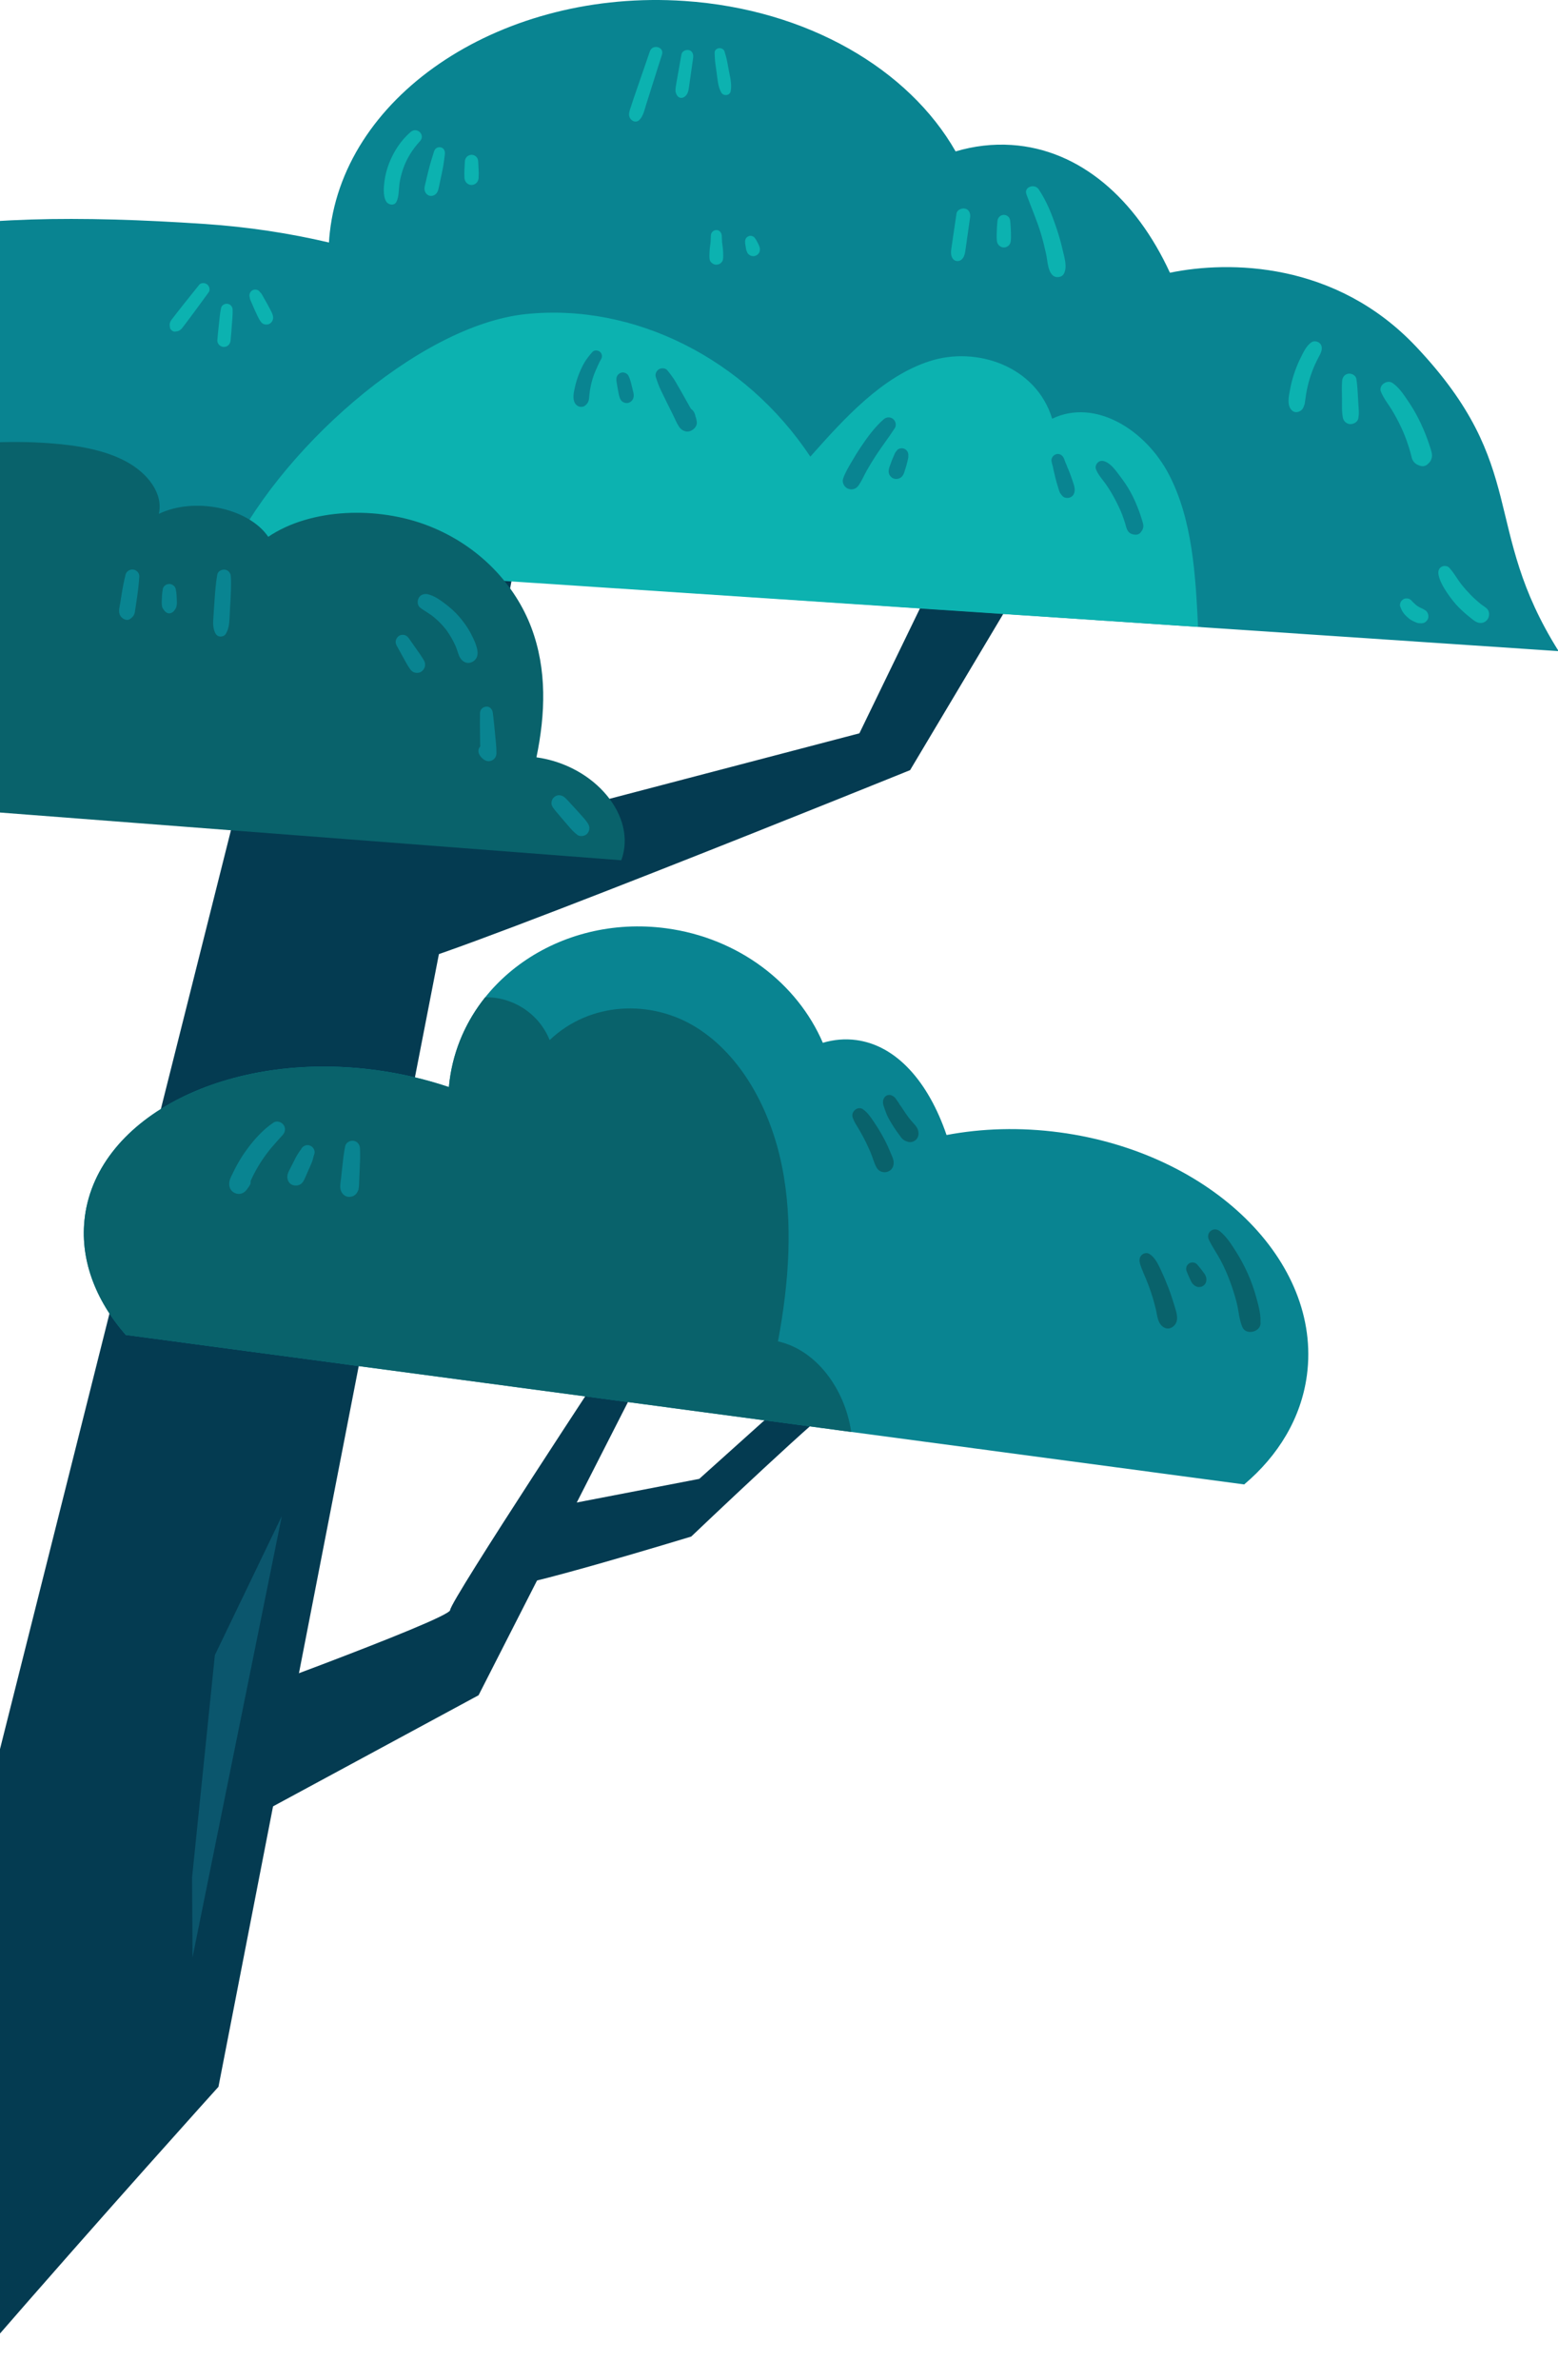 <svg width="456" height="696" viewBox="0 0 456 696" fill="none" xmlns="http://www.w3.org/2000/svg">
<g clip-path="url(#clip0_513_5314)">
<path d="M-80.59 782.76C-70.53 759.14 63.94 610.29 63.94 610.29L161.28 110.55H100.86L-3.32 524.73L-80.59 624.11V782.76Z" fill="#043B51"/>
<path d="M302.83 164.13L266.37 225.23C266.37 225.23 115.66 286.23 116.21 282.39C116.76 278.55 128.43 246.7 128.43 246.7L251.53 214.46L277.29 161.36L302.84 164.14L302.83 164.13Z" fill="#043B51"/>
<path d="M189.88 398.09L140.07 495.78L47.32 545.88L56.21 500.92C56.21 500.92 131.75 473.54 131.75 470.87C131.75 468.2 180.14 394.89 180.14 394.89L189.89 398.09H189.88Z" fill="#043B51"/>
<path d="M246.08 409.89C243.86 409.79 202.31 449.37 202.31 449.37C202.31 449.37 147.77 466 147.77 463.72C147.77 461.44 159.43 441.22 159.43 441.22L204.66 432.5L235.53 404.79L246.08 409.89Z" fill="#043B51"/>
<path d="M24.87 355.71C23.23 367.96 27.8 380.05 36.81 390.4L364.15 434.13C374.17 425.67 380.83 414.71 382.51 402.19C386.96 368.91 354.55 337.11 310.15 331.17C298.61 329.63 287.4 329.98 277.04 331.94C271.71 316.35 262.37 305.74 250.61 304.17C247.33 303.73 244.05 304.02 240.83 304.97C233.38 287.66 216.28 274.33 194.97 271.48C163.81 267.32 135.45 287.18 131.62 315.84C131.53 316.54 131.45 317.22 131.39 317.92C124.69 315.66 117.52 313.96 110 312.95C66.9 307.19 28.78 326.34 24.85 355.72L24.87 355.71Z" fill="#098491"/>
<path d="M249.16 418.78L36.8 390.41C27.79 380.07 23.22 367.98 24.85 355.73C28.77 326.35 66.9 307.2 110 312.96C117.51 313.96 124.68 315.67 131.38 317.92C131.44 317.21 131.52 316.53 131.61 315.84C132.83 306.73 136.53 298.51 142 291.67C149.78 291.48 157.63 296.16 160.88 304.17C172.73 292.9 190.57 292.27 203.71 300.42C216.85 308.56 225.43 324.19 228.83 340.89C232.23 357.58 230.89 375.28 227.7 392.29C238.87 394.77 247.28 406.13 249.14 418.77L249.16 418.78Z" fill="#09626B"/>
<path d="M80.03 328.32C76.96 330.37 74.45 333.18 72.27 336.14C71.28 337.49 70.37 338.9 69.55 340.36C69.12 341.13 68.71 341.91 68.33 342.7C67.91 343.59 67.29 344.62 67.14 345.58C66.91 346.99 67.39 348.34 68.78 348.93C70.17 349.52 71.52 348.96 72.32 347.77C72.79 347.06 73.48 346.48 73.36 345.37C73.29 344.66 73.01 343.81 72.28 343.49C71.55 343.17 70.99 343.02 70.2 343.25C69.83 343.36 69.47 343.49 69.1 343.6L72.3 347.77C72.61 347.31 72.78 346.76 72.98 346.25C73.06 346.05 73.14 345.84 73.23 345.64C73.11 345.91 73.16 345.8 73.25 345.6C73.59 344.84 73.95 344.08 74.33 343.33C75.08 341.88 75.91 340.48 76.82 339.13C77.26 338.47 77.73 337.83 78.2 337.2C78.31 337.06 78.41 336.92 78.52 336.78C79.03 336.11 78.37 336.97 78.67 336.59C78.92 336.28 79.17 335.97 79.42 335.66C80.5 334.38 81.65 333.16 82.76 331.9C83.51 331.05 83.67 329.83 82.94 328.91C82.27 328.07 80.96 327.68 80 328.32H80.03Z" fill="#098491"/>
<path d="M88.22 335.92C88.17 335.99 87.98 336.41 87.9 336.42C88.17 336.06 88.11 336.13 87.71 336.65C87.65 336.73 87.6 336.81 87.55 336.9C87.36 337.19 87.18 337.48 86.99 337.77C86.61 338.37 86.31 339.03 85.99 339.66C85.67 340.29 85.34 340.93 85.02 341.57C84.86 341.88 84.7 342.18 84.55 342.49C84.06 343.51 83.89 344.49 84.45 345.55C84.97 346.53 86.15 346.87 87.17 346.66C88.48 346.39 88.97 345.23 89.43 344.15C89.69 343.54 89.96 342.92 90.23 342.31C90.89 340.82 91.69 339.28 91.85 337.63L91.77 338.2C91.84 337.97 91.92 337.74 92 337.5C92.32 336.52 91.71 335.44 90.8 335.06C89.84 334.65 88.78 335.03 88.22 335.91V335.92Z" fill="#098491"/>
<path d="M101.03 335.18C100.62 337.25 100.38 339.33 100.16 341.43L99.85 344.38C99.75 345.34 99.53 346.37 99.59 347.33C99.67 348.74 100.77 350.1 102.29 350.03C103.88 349.96 104.82 348.84 104.99 347.33C105.08 346.47 104.71 345.75 104.15 345.14L104.88 346.9C104.81 346.11 104.71 345.54 104.33 344.83C103.87 343.96 102.53 343.57 101.7 344.14C101.06 344.58 100.68 344.99 100.26 345.65L101.74 344.51C101.27 344.68 100.81 344.86 100.46 345.24C100.08 345.65 99.89 346.11 99.69 346.63L104.9 348.07C105.14 346.95 105.11 345.77 105.16 344.63L105.29 341.68C105.38 339.7 105.45 337.76 105.35 335.79C105.3 334.69 104.55 333.78 103.45 333.63C102.44 333.49 101.26 334.13 101.04 335.2L101.03 335.18Z" fill="#098491"/>
<path d="M333.51 368.44C333.49 369.39 333.87 370.21 334.18 371.07C334.52 371.97 334.91 372.84 335.29 373.72C335.87 375.09 336.43 376.59 336.92 378.05C337.44 379.62 337.89 381.22 338.28 382.82C338.75 384.76 338.76 387.08 340.66 388.21C341.86 388.92 343.17 388.39 343.94 387.35C345.18 385.67 344.11 383.16 343.58 381.36C343.08 379.67 342.51 378 341.87 376.35C341.23 374.7 340.5 372.97 339.72 371.32C338.94 369.67 338.01 367.71 336.46 366.75C335.17 365.95 333.56 366.99 333.53 368.43L333.51 368.44Z" fill="#09626B"/>
<path d="M347.21 371.56C347.5 372.32 347.84 373.06 348.17 373.81C348.3 374.11 348.44 374.4 348.59 374.69C348.75 375.01 348.9 375.28 349.16 375.55C349.22 375.61 349.28 375.67 349.35 375.72C349.7 376.04 349.95 376.18 350.4 376.33C350.68 376.42 350.96 376.43 351.25 376.37C351.53 376.36 351.8 376.27 352.04 376.12L352.47 375.79C352.73 375.53 352.91 375.21 353.02 374.85C353.09 374.35 353.14 374.09 353.02 373.59C353 373.51 352.98 373.43 352.95 373.35C352.83 372.98 352.68 372.73 352.47 372.43C352.18 372.03 351.89 371.64 351.59 371.26C351.18 370.75 350.77 370.23 350.34 369.74L349.96 369.45C349.75 369.31 349.52 369.24 349.27 369.23C348.87 369.18 348.43 369.23 348.09 369.45C347.82 369.62 347.6 369.85 347.42 370.12C347.28 370.33 347.21 370.56 347.2 370.81C347.14 371.06 347.16 371.3 347.23 371.55L347.21 371.56Z" fill="#09626B"/>
<path d="M353.83 362.59C354.8 364.64 356.12 366.47 357.19 368.47C358.26 370.47 359.16 372.49 359.94 374.59C360.72 376.69 361.43 378.86 361.98 381.06C362.56 383.39 362.67 385.97 363.64 388.16C364.75 390.67 369.23 389.47 368.92 386.73C368.85 386.14 368.78 385.58 368.6 385.01C368.08 383.37 365.94 382.65 364.68 383.97C364.29 384.38 363.95 384.82 363.64 385.29L368.82 387.47C369.22 384.94 368.42 382.13 367.76 379.68C367.1 377.23 366.22 374.73 365.17 372.38C364.19 370.19 363.04 368.07 361.76 366.04C360.41 363.91 359.02 361.71 357.06 360.09C355.25 358.59 352.82 360.42 353.83 362.58V362.59Z" fill="#09626B"/>
<path d="M249.54 326.72C249.95 328.09 250.81 329.25 251.52 330.48C252.23 331.71 252.85 332.87 253.46 334.09C253.75 334.69 254.03 335.29 254.3 335.89C254.44 336.19 254.57 336.5 254.7 336.8C254.76 336.95 254.83 337.11 254.89 337.26C255.06 337.65 254.75 336.91 254.91 337.3C255.47 338.67 255.85 340.24 256.59 341.52C257.26 342.68 258.73 343.13 259.95 342.62C261.27 342.06 261.72 340.8 261.51 339.45C261.4 338.77 261.06 338.1 260.8 337.47C260.49 336.72 260.17 335.97 259.84 335.23C259.26 333.95 258.6 332.71 257.9 331.49C257.2 330.27 256.49 329.15 255.72 328.02C254.81 326.68 253.91 325.32 252.56 324.4C251.07 323.37 249.04 325.07 249.54 326.72Z" fill="#09626B"/>
<path d="M258.57 321.51C258.12 322.71 258.88 324.04 259.24 325.17C259.6 326.3 260.23 327.35 260.81 328.34C261.32 329.2 261.86 330.04 262.43 330.85C262.72 331.26 263.01 331.66 263.31 332.05C263.56 332.38 263.8 332.77 264.1 333.06C264.54 333.5 265.11 333.73 265.7 333.92C266.54 334.19 267.52 333.89 268.13 333.28C268.8 332.61 268.93 331.75 268.77 330.85C268.54 329.55 267.41 328.62 266.6 327.64C266.44 327.45 266.29 327.25 266.13 327.06C265.92 326.79 266.16 327.09 266.23 327.2C266.15 327.09 266.06 326.98 265.98 326.87C265.68 326.47 265.39 326.06 265.1 325.65C264.83 325.26 264.57 324.86 264.31 324.47C264.17 324.26 264.03 324.05 263.9 323.84C263.84 323.75 263.78 323.65 263.72 323.56C263.59 323.36 263.27 323.08 263.21 322.87C263.24 322.98 263.44 323.23 263.28 322.95C263.21 322.83 263.13 322.71 263.06 322.6C263 322.51 262.95 322.41 262.89 322.32C262.86 322.27 262.37 321.6 262.57 321.89C262.75 322.16 262.49 321.76 262.45 321.71C262.39 321.62 262.33 321.53 262.27 321.43C261.85 320.81 261.45 320.55 260.77 320.28C260.38 320.13 259.73 320.24 259.39 320.46C258.98 320.73 258.74 321.07 258.56 321.53L258.57 321.51Z" fill="#09626B"/>
<path d="M-73.5 108.15C-75.46 125.64 -66.98 142.42 -51.14 156.41L456.18 190.43C433.35 154.14 447.79 136.64 414.46 101.37C390.92 76.45 359.74 76.2 342.42 79.76C332.43 58.07 316.01 43.73 296.11 42.4C290.56 42.03 285.06 42.69 279.69 44.28C266.02 20.3 236.37 2.7 200.3 0.28C147.57 -3.26 101.1 27.04 96.53 67.96C96.42 68.95 96.33 69.92 96.28 70.92C84.85 68.23 72.67 66.36 59.94 65.5C-13.01 60.61 -68.81 66.21 -73.5 108.14V108.15Z" fill="#098491"/>
<path d="M66.16 164.52C80.74 132.33 122.25 95.16 153.89 91.86C185.53 88.56 218.08 104.86 237.17 133.54C247.39 122.05 258.23 110.13 272.03 105.64C285.82 101.15 303.31 107.1 307.95 122.46C320.43 116.43 335.26 125.59 342.13 138.78C349 151.97 349.91 167.99 350.65 183.34L66.17 164.52H66.16Z" fill="#0CB2B0"/>
<path d="M320.74 137.14C321.34 138.83 322.68 140.2 323.7 141.66C324.72 143.12 325.61 144.61 326.42 146.17C327.19 147.64 327.9 149.09 328.43 150.49C328.74 151.31 329.03 152.14 329.29 152.98C329.64 154.13 329.81 155.57 331.07 156.1C331.91 156.46 333.15 156.59 333.82 155.75C334.49 154.91 334.78 154.24 334.56 153.2C334.47 152.77 334.33 152.35 334.2 151.93C333.94 151.04 333.64 150.16 333.31 149.29C332.62 147.45 331.83 145.62 330.88 143.9C330.01 142.32 328.99 140.81 327.9 139.38C326.74 137.85 325.35 135.78 323.53 135.01C322.81 134.71 322.08 134.64 321.43 135.16C320.87 135.6 320.5 136.43 320.75 137.15L320.74 137.14Z" fill="#098491"/>
<path d="M307.81 135.15C307.91 135.54 307.99 135.95 308.12 136.34C308.17 136.57 308.18 136.57 308.15 136.33C308.17 136.54 308.2 136.74 308.24 136.95C308.28 137.15 308.33 137.35 308.38 137.55C308.57 138.32 308.73 139.09 308.92 139.86C309.11 140.63 309.35 141.38 309.57 142.14C309.69 142.53 309.79 142.93 309.93 143.32C310.03 143.6 310.14 143.96 310.28 144.2C310.45 144.49 310.72 144.77 310.94 145.03C311.47 145.67 312.53 145.76 313.24 145.46C314.05 145.12 314.46 144.4 314.53 143.54C314.61 142.54 314.28 141.68 313.96 140.75C313.71 140.03 313.48 139.3 313.2 138.59C313.04 138.17 312.88 137.76 312.71 137.34C312.65 137.2 312.59 137.06 312.53 136.93C312.62 137.17 312.63 137.18 312.53 136.95C312.47 136.79 312.4 136.62 312.34 136.46C312.24 136.21 312.15 135.97 312.05 135.72C312 135.58 311.94 135.45 311.87 135.32C311.94 135.53 311.94 135.53 311.86 135.31C311.71 134.93 311.57 134.54 311.43 134.15C311.09 133.23 310.14 132.51 309.12 132.84C308.1 133.17 307.54 134.13 307.81 135.15Z" fill="#098491"/>
<path d="M191.95 110.27C192.4 111.68 192.88 113.03 193.53 114.36C194.09 115.5 194.64 116.65 195.21 117.79L196.91 121.2C197.51 122.4 198.03 123.73 198.77 124.83C199.44 125.82 200.69 126.5 201.9 126.11C202.96 125.77 204.1 124.66 203.94 123.43C203.81 122.43 203.67 121.65 202.93 120.89L203.66 122.65C203.59 121.78 203.48 121.04 202.98 120.31C202.06 118.96 200.29 118.98 199.37 120.31C198.86 121.05 198.75 121.78 198.68 122.65L199.41 120.89C198.91 121.39 198.59 121.99 198.49 122.69H203.84C203.28 121.29 202.47 120 201.73 118.69L199.8 115.26C199.15 114.12 198.5 112.98 197.84 111.84C197.11 110.57 196.24 109.45 195.33 108.3C194.78 107.6 193.58 107.57 192.87 107.98C192.12 108.42 191.66 109.42 191.94 110.27H191.95Z" fill="#098491"/>
<path d="M180.41 110.81C180.38 111.42 180.51 112.01 180.61 112.6C180.68 113.02 180.74 113.45 180.83 113.87C181.04 114.86 181.14 115.95 181.63 116.85C182.05 117.62 183.12 118.07 183.96 117.8C184.87 117.51 185.42 116.75 185.48 115.81C185.52 115.2 185.32 114.59 185.18 114L184.88 112.76C184.65 111.78 184.39 110.76 183.93 109.87C183.56 109.16 182.56 108.75 181.79 109C180.97 109.26 180.44 109.96 180.4 110.82L180.41 110.81Z" fill="#098491"/>
<path d="M173.35 102.97C172.45 104.03 171.7 104.91 171 106.11C170.3 107.31 169.79 108.51 169.31 109.75C168.88 110.87 168.54 112.02 168.28 113.19C167.95 114.67 167.47 116.61 168.32 117.97C168.71 118.59 169.36 118.99 170.1 118.99C170.9 118.99 171.43 118.57 171.88 117.97C172.42 117.26 172.41 116.46 172.49 115.62C172.52 115.33 172.55 115.04 172.59 114.76C172.6 114.68 172.72 113.82 172.65 114.29C172.82 113.18 173.06 112.08 173.38 110.99C173.7 109.9 174.08 108.93 174.44 108.12C174.96 106.95 175.35 106.04 175.96 104.98C176.37 104.27 176.19 103.33 175.53 102.84C174.92 102.38 173.9 102.33 173.36 102.97H173.35Z" fill="#098491"/>
<path d="M258.59 122.66C255.98 124.96 253.85 127.89 251.92 130.77C250.98 132.16 250.1 133.59 249.26 135.04C248.35 136.62 247.35 138.24 246.77 139.98C246.38 141.15 247.12 142.49 248.22 142.93C249.42 143.41 250.63 142.96 251.34 141.91C252.24 140.58 252.89 139.04 253.68 137.63C254.47 136.22 255.38 134.74 256.29 133.33C258.08 130.57 260.12 127.97 261.89 125.21C262.45 124.34 262.15 123.1 261.35 122.5C260.48 121.85 259.39 121.95 258.59 122.66Z" fill="#098491"/>
<path d="M262.59 131.66C262.38 131.94 262.09 132.21 261.94 132.52C261.84 132.73 261.76 132.94 261.67 133.15C261.44 133.69 261.19 134.23 260.98 134.77C260.82 135.17 260.69 135.58 260.54 135.99C260.46 136.21 260.38 136.43 260.3 136.65C260.17 137.03 260.12 137.43 260.08 137.83L260.16 138.43C260.23 138.72 260.36 138.98 260.56 139.2C260.85 139.57 261.26 139.9 261.74 140.01C262.73 140.24 263.76 139.86 264.29 138.97C264.58 138.48 264.75 137.9 264.91 137.35C265.03 136.95 265.16 136.56 265.28 136.16C265.4 135.76 265.48 135.39 265.57 135.01L265.71 134.43C265.74 134.32 265.77 134.21 265.79 134.09C265.9 133.61 265.86 133.32 265.79 132.84L265.86 133.39V133.01C265.84 132.24 265.38 131.55 264.67 131.25C264.34 131.11 264.02 131.07 263.67 131.12C263.29 131.17 262.81 131.33 262.56 131.65L262.59 131.66Z" fill="#098491"/>
<path d="M404.18 114.55C404.9 116.41 406.25 118.07 407.3 119.77C408.35 121.47 409.3 123.27 410.15 125.1C410.92 126.74 411.56 128.36 412.15 130.18C412.45 131.11 412.73 132.05 412.98 132.99C413.13 133.57 413.23 134.19 413.54 134.71C413.82 135.18 414.25 135.58 414.73 135.85C414.82 135.9 415.89 136.36 415.29 136.08C416.47 136.63 417.5 136.31 418.28 135.3C417.93 135.76 418.54 135.08 418.68 134.82C418.9 134.43 419.04 134.04 419.1 133.59C419.2 132.83 418.98 132.12 418.76 131.39C418.46 130.4 418.13 129.41 417.77 128.44C417.01 126.37 416.13 124.33 415.13 122.37C414.22 120.57 413.18 118.84 412.05 117.18C410.82 115.37 409.37 113.18 407.51 111.97C405.93 110.95 403.44 112.67 404.16 114.54L404.18 114.55Z" fill="#0CB2B0"/>
<path d="M392.82 111.37C392.67 113.12 392.77 114.9 392.78 116.65C392.8 118.53 392.66 120.51 393.08 122.34C393.3 123.29 394.34 124.09 395.32 124.04C396.3 123.99 397.4 123.36 397.56 122.34C397.66 121.71 397.74 121.12 397.71 120.48C397.69 120.07 397.67 119.65 397.65 119.24C397.61 118.34 397.54 117.45 397.48 116.55C397.36 114.63 397.3 112.71 396.99 110.81C396.82 109.77 395.6 109.16 394.66 109.29C393.56 109.44 392.91 110.31 392.82 111.38V111.37Z" fill="#0CB2B0"/>
<path d="M383.86 100.08C382.39 101.09 381.53 102.92 380.75 104.48C379.97 106.04 379.29 107.69 378.74 109.36C378.24 110.88 377.84 112.44 377.56 114.02C377.23 115.86 376.59 118.48 378.07 119.98C378.88 120.8 380.03 120.65 380.86 119.98C381.32 119.61 381.5 119.14 381.69 118.61C381.76 118.43 381.83 118.25 381.87 118.07C381.96 117.41 381.99 117.22 381.95 117.49C382.08 116.59 382.15 116.01 382.29 115.18C382.54 113.69 382.88 112.22 383.32 110.78C383.72 109.45 384.24 108.04 384.77 106.84C385.09 106.13 385.43 105.43 385.79 104.74C386.18 104 386.68 103.2 386.82 102.37C386.96 101.54 386.8 100.77 386.1 100.25C385.49 99.79 384.53 99.63 383.86 100.09V100.08Z" fill="#0CB2B0"/>
<path d="M409.83 177.41C410.04 177.95 410.27 178.53 410.6 179.02C410.93 179.51 411.38 180.01 411.83 180.42C412.28 180.83 412.78 181.22 413.33 181.51C413.53 181.62 413.73 181.72 413.94 181.81C414.2 181.92 414.46 182.04 414.73 182.14C415.18 182.31 415.67 182.28 416.14 182.19L415.55 182.27C415.7 182.26 415.85 182.28 416 182.29L416.55 182.22C416.82 182.16 417.06 182.03 417.26 181.85C417.6 181.58 417.91 181.2 418.01 180.77C418.21 179.88 417.88 178.87 417.05 178.42C416.93 178.36 416.82 178.29 416.71 178.22L417.15 178.56C417.04 178.46 416.97 178.4 416.84 178.3C416.58 178.1 416.32 177.99 416.02 177.87C415.91 177.83 415.81 177.79 415.7 177.75L416.24 177.98C415.56 177.69 414.9 177.3 414.32 176.85L414.76 177.19C414.44 176.95 414.17 176.66 413.87 176.4C413.57 176.14 413.3 175.87 413.05 175.56L412.66 175.26C412.44 175.12 412.2 175.04 411.94 175.03C411.53 174.97 411.07 175.03 410.71 175.26C410.43 175.44 410.2 175.67 410.02 175.95C409.78 176.32 409.66 177.01 409.83 177.43V177.41Z" fill="#0CB2B0"/>
<path d="M421.01 167.94C421.24 169.38 421.98 170.86 422.73 172.11C423.55 173.45 424.47 174.72 425.45 175.95C426.32 177.03 427.32 178.03 428.35 178.96C428.87 179.43 429.4 179.88 429.94 180.31C430.61 180.84 431.31 181.47 432.07 181.87C433.19 182.46 434.53 182.24 435.31 181.22C436.03 180.29 436.06 178.75 435.11 177.92C434.5 177.38 433.77 177 433.16 176.46C433.62 176.86 433.11 176.42 433.05 176.36C432.92 176.26 432.79 176.15 432.67 176.04C432.42 175.83 432.16 175.61 431.92 175.39C430.9 174.48 429.96 173.5 429.06 172.49C428.62 172 428.19 171.49 427.78 170.97C427.49 170.61 427.91 171.15 427.73 170.91C427.63 170.78 427.53 170.64 427.43 170.51C427.23 170.24 427.04 169.97 426.85 169.7C426.01 168.47 425.21 167.17 424.21 166.07C423.64 165.45 422.6 165.36 421.89 165.77C421.1 166.23 420.88 167.08 421.01 167.93V167.94Z" fill="#0CB2B0"/>
<path d="M-184.15 223.49C-196.44 214.51 -197.05 187.25 -186.98 176.94C-176.91 166.63 -159.25 161.79 -142.29 161.91C-125.33 162.03 -108.88 166.52 -93.41 171.92C-72.17 143.66 -28.13 126.43 14.69 129.64C22.49 130.22 30.47 131.51 36.89 134.96C43.32 138.41 47.86 144.43 46.48 150.28C56.94 145.25 72.76 148.56 78.51 156.99C91 148.57 110.67 147.96 125.61 153.86C140.55 159.76 150.87 171.23 155.51 183.53C160.15 195.82 159.62 208.9 157.01 221.48C174.22 223.89 186.54 238.83 181.84 251.59L-184.15 223.49Z" fill="#09626B"/>
<path d="M122.92 177.66C123.68 178.28 124.48 178.73 125.29 179.26C125.64 179.49 125.98 179.73 126.32 179.97C126.47 180.08 126.72 180.27 126.43 180.05C126.61 180.19 126.78 180.33 126.96 180.47C128.22 181.5 129.36 182.66 130.38 183.92C130.53 184.11 130.67 184.3 130.45 184C130.58 184.18 130.72 184.36 130.85 184.55C131.07 184.86 131.28 185.17 131.48 185.49C131.93 186.19 132.34 186.91 132.72 187.65C132.89 187.99 133.06 188.32 133.22 188.67C133.33 188.9 133.48 189.28 133.3 188.83C133.38 189.04 133.47 189.25 133.55 189.46C133.85 190.24 134.06 191.04 134.38 191.81C134.92 193.15 136.26 194.25 137.8 193.75C139.34 193.25 139.98 191.87 139.74 190.33C139.46 188.49 138.54 186.65 137.67 185.02C136.8 183.39 135.6 181.74 134.34 180.29C133.08 178.84 131.69 177.63 130.18 176.49C128.67 175.35 126.96 174.18 125.18 173.78C124.21 173.56 123.05 173.91 122.56 174.85C122.11 175.7 122.11 177 122.92 177.67V177.66Z" fill="#098491"/>
<path d="M116.08 188.78L117.98 192.22C118.62 193.37 119.22 194.53 119.97 195.61C120.33 196.13 120.78 196.54 121.4 196.71C121.97 196.87 122.74 196.8 123.25 196.47C124.35 195.76 124.77 194.36 124.11 193.19C123.45 192.02 122.69 190.99 121.93 189.91C121.17 188.83 120.42 187.76 119.67 186.68C119.35 186.23 118.97 185.88 118.43 185.72C117.93 185.58 117.27 185.64 116.83 185.93C115.87 186.55 115.52 187.75 116.08 188.77V188.78Z" fill="#098491"/>
<path d="M140.49 208.54C140.47 210.51 140.44 212.48 140.49 214.44C140.54 216.4 140.47 218.4 140.71 220.34L144.16 218.36C143.41 217.9 142.29 217.39 141.41 217.76C140.59 218.1 140.08 218.66 140.03 219.57C139.98 220.48 140.67 221.39 141.38 221.96C142.09 222.53 142.96 222.82 143.89 222.43C144.73 222.08 145.29 221.26 145.3 220.33C145.33 218.37 145.04 216.38 144.88 214.43C144.72 212.48 144.48 210.49 144.25 208.53C144.14 207.56 143.47 206.6 142.37 206.65C141.35 206.7 140.5 207.48 140.49 208.53V208.54Z" fill="#098491"/>
<path d="M36.76 168.03C36.3 169.86 35.93 171.72 35.63 173.59L35.19 176.35C34.99 177.64 34.5 179.07 35.32 180.24C35.9 181.06 37.2 181.7 38.14 180.98C38.86 180.43 39.34 179.89 39.48 178.97C39.56 178.47 39.63 177.98 39.7 177.48L40.11 174.72C40.41 172.68 40.65 170.64 40.77 168.58C40.83 167.57 39.95 166.7 39 166.57C38.05 166.44 37.01 167.04 36.76 168.03Z" fill="#098491"/>
<path d="M47.67 172.22C47.56 172.82 47.45 173.41 47.42 174.02L47.36 175.34C47.34 175.78 47.3 176.22 47.35 176.66C47.38 176.92 47.39 177.19 47.45 177.44C47.53 177.77 47.65 177.93 47.82 178.17C47.99 178.41 48.16 178.7 48.4 178.9C48.73 179.17 49.1 179.4 49.55 179.38C50 179.36 50.35 179.19 50.7 178.9C50.94 178.71 51.1 178.42 51.28 178.17C51.4 178.01 51.46 177.9 51.54 177.7C51.68 177.36 51.71 177.02 51.75 176.66C51.8 176.22 51.75 175.78 51.74 175.34L51.68 174.02C51.65 173.41 51.54 172.82 51.43 172.22L51.23 171.75C51.11 171.52 50.94 171.34 50.72 171.2C50.39 170.94 49.96 170.76 49.53 170.78C49.18 170.8 48.85 170.88 48.54 171.05C48.15 171.26 47.72 171.78 47.64 172.22H47.67Z" fill="#098491"/>
<path d="M63.59 168.04C63.1 170.83 62.92 173.66 62.73 176.49L62.46 180.52C62.36 182.03 62.28 183.44 62.88 184.87C63.16 185.54 63.59 186.06 64.36 186.15C65.06 186.23 65.78 185.93 66.14 185.3C66.92 183.93 67.09 182.53 67.17 180.99L67.39 176.8C67.53 174.07 67.72 171.32 67.56 168.58C67.5 167.58 66.84 166.72 65.81 166.6C64.89 166.49 63.77 167.04 63.59 168.05V168.04Z" fill="#098491"/>
<path d="M161.71 235.96C162.26 236.79 162.92 237.54 163.57 238.3C164.12 238.95 164.66 239.6 165.22 240.24L166.84 242.11C167.53 242.9 168.2 243.58 169.05 244.21C169.45 244.51 170.05 244.55 170.52 244.48C170.99 244.41 171.5 244.22 171.84 243.85C172.54 243.09 172.72 241.98 172.2 241.06C171.72 240.21 171.07 239.47 170.41 238.74L168.71 236.85C168.16 236.24 167.6 235.64 167.04 235.03C166.48 234.42 165.91 233.76 165.27 233.21C164.41 232.47 163.23 232.31 162.3 233.03C161.45 233.68 161.09 235.01 161.72 235.95L161.71 235.96Z" fill="#098491"/>
<path d="M82.48 443.39L56.35 572.43L56.22 549.03L62.89 484.04L82.48 443.39Z" fill="#0B566D"/>
<path d="M279.95 62.47L279.02 68.75C278.87 69.78 278.71 70.81 278.57 71.83C278.38 73.17 278.01 74.79 279.06 75.87C279.59 76.41 280.46 76.5 281.11 76.13C282.3 75.46 282.46 73.94 282.63 72.71C282.77 71.72 282.91 70.73 283.05 69.74L283.93 63.56C284.08 62.49 283.67 61.29 282.49 61.02C281.51 60.8 280.12 61.32 279.95 62.46V62.47Z" fill="#0CB2B0"/>
<path d="M291.93 64.72C291.84 65.79 291.74 66.85 291.73 67.92C291.73 68.45 291.69 68.99 291.71 69.52C291.71 69.79 291.74 70.06 291.76 70.32C291.82 70.99 292.03 71.51 292.57 71.93C292.93 72.21 293.34 72.38 293.81 72.38C294.18 72.38 294.53 72.28 294.84 72.09C295.5 71.69 295.79 71.06 295.85 70.32C295.87 70.06 295.9 69.79 295.9 69.52C295.91 68.99 295.89 68.45 295.88 67.92C295.86 66.85 295.77 65.79 295.68 64.72C295.64 64.21 295.5 63.76 295.13 63.39C294.8 63.06 294.27 62.82 293.8 62.84C292.71 62.89 292.01 63.67 291.92 64.72H291.93Z" fill="#0CB2B0"/>
<path d="M300.41 56.82C301.82 60.66 303.48 64.4 304.66 68.33C305.25 70.3 305.74 72.29 306.18 74.3C306.62 76.31 306.59 78.92 308.01 80.43C308.92 81.4 310.8 81.23 311.42 79.99C312.45 77.93 311.47 75.12 310.99 72.98C310.54 70.98 309.97 69 309.32 67.05C307.98 63 306.39 58.87 303.98 55.33C302.82 53.63 299.61 54.63 300.42 56.83L300.41 56.82Z" fill="#0CB2B0"/>
<path d="M190.21 15.01C189.14 18.1 188.07 21.19 187.01 24.28C186.5 25.77 185.97 27.25 185.47 28.74C185.2 29.54 184.94 30.35 184.68 31.15C184.42 31.95 184.03 32.86 184.13 33.75C184.3 35.19 186.02 36.25 187.2 35.02C188.38 33.79 188.73 31.71 189.25 30.15C189.77 28.59 190.24 27.04 190.73 25.48C191.74 22.31 192.74 19.14 193.75 15.97C194.47 13.71 190.98 12.78 190.22 15L190.21 15.01Z" fill="#0CB2B0"/>
<path d="M199.45 15.9C199.11 17.8 198.78 19.7 198.44 21.6L197.95 24.35C197.84 24.94 197.76 25.53 197.71 26.13C197.65 26.8 197.81 27.37 198.18 27.93C198.74 28.78 199.71 28.83 200.47 28.22C201.37 27.51 201.52 26.44 201.67 25.37L202.08 22.49L202.88 16.84C203.01 15.93 202.66 14.89 201.64 14.66C200.78 14.46 199.63 14.92 199.46 15.9H199.45Z" fill="#0CB2B0"/>
<path d="M209.16 15.54C209.21 16.55 209.23 17.55 209.37 18.55C209.51 19.55 209.64 20.47 209.77 21.43C210.04 23.32 210.14 25.42 211.13 27.1C211.75 28.15 213.56 28.02 213.84 26.75C214.27 24.75 213.7 22.65 213.33 20.67L212.82 17.93C212.64 16.97 212.34 16.06 212.09 15.14C211.65 13.56 209.07 13.82 209.16 15.54Z" fill="#0CB2B0"/>
<path d="M120.2 38.59C117.3 41.08 115.25 44.27 113.86 47.81C113.21 49.47 112.78 51.18 112.53 52.95C112.4 53.91 112.32 54.86 112.33 55.84C112.34 56.82 112.51 58.16 113.08 59C113.75 59.98 115.43 60.24 116.04 59C116.8 57.46 116.68 55.51 116.9 53.83C117.09 52.38 117.52 50.72 118.03 49.26C119.05 46.32 120.8 43.58 122.91 41.3C124.6 39.47 122.06 37 120.2 38.59Z" fill="#0CB2B0"/>
<path d="M127.05 44.24C126.42 46.22 125.82 48.17 125.33 50.19C125.08 51.23 124.82 52.26 124.59 53.31C124.46 53.89 124.26 54.51 124.24 55.1C124.21 56.04 124.76 56.98 125.7 57.24C126.64 57.5 127.59 56.95 128.02 56.13C128.3 55.6 128.38 54.97 128.52 54.4C128.76 53.36 128.97 52.31 129.19 51.26C129.4 50.28 129.6 49.3 129.77 48.32C129.97 47.14 130.04 46.28 130.2 45.12C130.31 44.28 130 43.33 129.06 43.11C128.12 42.89 127.33 43.38 127.05 44.25V44.24Z" fill="#0CB2B0"/>
<path d="M136.06 47.22C135.98 48.81 135.84 50.43 135.94 52.02C136 52.96 136.55 53.74 137.46 54.02C137.81 54.12 138.21 54.12 138.56 54.02C139.48 53.74 140.02 52.96 140.08 52.02C140.18 50.43 140.03 48.81 139.96 47.22C139.94 46.71 139.76 46.21 139.39 45.84C139.05 45.5 138.5 45.25 138.01 45.27C136.91 45.32 136.11 46.13 136.06 47.22Z" fill="#0CB2B0"/>
<path d="M58.27 83.33C56.76 85.21 55.25 87.1 53.74 88.98C52.99 89.91 52.27 90.85 51.54 91.79C51.13 92.32 50.71 92.86 50.3 93.39C50.04 93.72 49.82 94.08 49.72 94.49C49.6 94.96 49.68 95.37 49.75 95.84C49.83 96.43 50.63 97.04 51.23 96.97C51.66 96.92 52.04 96.89 52.43 96.69C52.85 96.48 53.17 96.14 53.45 95.77C53.83 95.27 54.21 94.77 54.59 94.27C55.33 93.29 56.08 92.31 56.8 91.32C58.23 89.37 59.65 87.42 61.08 85.47C61.6 84.75 61.26 83.66 60.62 83.17C59.98 82.68 58.83 82.61 58.28 83.31L58.27 83.33Z" fill="#0CB2B0"/>
<path d="M64.7 90.09C64.35 91.68 64.25 93.34 64.06 94.95C63.88 96.48 63.74 98 63.61 99.53C63.52 100.54 64.56 101.51 65.55 101.47C66.68 101.42 67.39 100.62 67.49 99.53C67.63 98.03 67.77 96.54 67.86 95.04C67.95 93.54 68.15 92.04 68.09 90.55C68.06 89.69 67.46 88.97 66.59 88.85C65.78 88.74 64.88 89.24 64.7 90.09Z" fill="#0CB2B0"/>
<path d="M73.06 86.83C73.09 86.94 73.21 87.53 73.12 86.98C73.12 87.32 73.21 87.63 73.37 87.92L73.42 88.04C73.54 88.33 73.67 88.61 73.79 88.9L74.56 90.68C74.81 91.25 75.08 91.81 75.35 92.37C75.69 93.08 76.02 93.73 76.54 94.34C77.09 94.98 78.27 95.1 78.97 94.65C79.74 94.15 80.09 93.29 79.89 92.39C79.72 91.66 79.33 90.98 78.99 90.32C78.69 89.75 78.4 89.18 78.08 88.62L77.16 87.01C77.01 86.74 76.85 86.47 76.7 86.2C76.52 85.88 76.28 85.52 75.93 85.36C76.14 85.52 76.18 85.53 76.05 85.38L75.89 85.18C75.44 84.63 74.42 84.54 73.84 84.92C73.2 85.33 72.87 86.08 73.06 86.83Z" fill="#0CB2B0"/>
<path d="M208.07 68.88L207.98 70.58C207.98 70.58 207.95 70.97 207.96 70.97C207.99 70.75 208 70.7 207.98 70.83L207.95 71.02L207.84 71.84C207.75 72.51 207.69 73.17 207.66 73.84C207.63 74.56 207.59 75.23 207.72 75.94C207.79 76.36 208.12 76.74 208.44 76.98C208.78 77.24 209.22 77.43 209.66 77.41C210.02 77.39 210.36 77.3 210.67 77.14C211.07 76.93 211.51 76.39 211.59 75.94C211.72 75.23 211.67 74.55 211.65 73.84C211.63 73.16 211.57 72.51 211.47 71.84L211.36 71.02L211.34 70.89C211.31 70.7 211.32 70.72 211.35 70.96C211.3 70.89 211.33 70.65 211.33 70.57L211.24 68.87C211.19 68.04 210.54 67.24 209.65 67.28C208.76 67.32 208.11 67.98 208.06 68.87L208.07 68.88Z" fill="#0CB2B0"/>
<path d="M218.07 70.55C218.07 70.66 218.09 70.77 218.09 70.88L218.15 70.44C218 70.9 218.12 71.37 218.2 71.83L218.29 72.4C218.32 72.59 218.34 72.78 218.38 72.97C218.47 73.31 218.62 73.63 218.76 73.95C218.88 74.18 219.05 74.36 219.27 74.5C219.46 74.67 219.68 74.79 219.94 74.85L220.46 74.92C220.73 74.93 220.98 74.87 221.22 74.75C221.39 74.7 221.53 74.62 221.65 74.5C221.86 74.36 222.03 74.18 222.16 73.95C222.41 73.48 222.49 72.97 222.36 72.44C222.23 71.91 221.99 71.43 221.74 70.95L221.48 70.46L221.34 70.2C221.29 70.1 221.24 70.04 221.16 69.94C220.99 69.72 220.88 69.63 220.62 69.44L221.22 70.04C221.16 69.95 221.1 69.85 221.04 69.75L220.79 69.43C220.65 69.28 220.48 69.17 220.28 69.1C220.16 69.03 220.02 68.99 219.88 68.99C219.67 68.94 219.46 68.95 219.25 69.02C218.99 69.1 218.75 69.24 218.55 69.43C218.4 69.57 218.29 69.74 218.22 69.94C218.12 70.13 218.08 70.33 218.08 70.55H218.07Z" fill="#0CB2B0"/>
</g>
<defs>
<clipPath id="clip0_513_5314">
<rect width="456" height="696" fill="white"/>
</clipPath>
</defs>
</svg>
